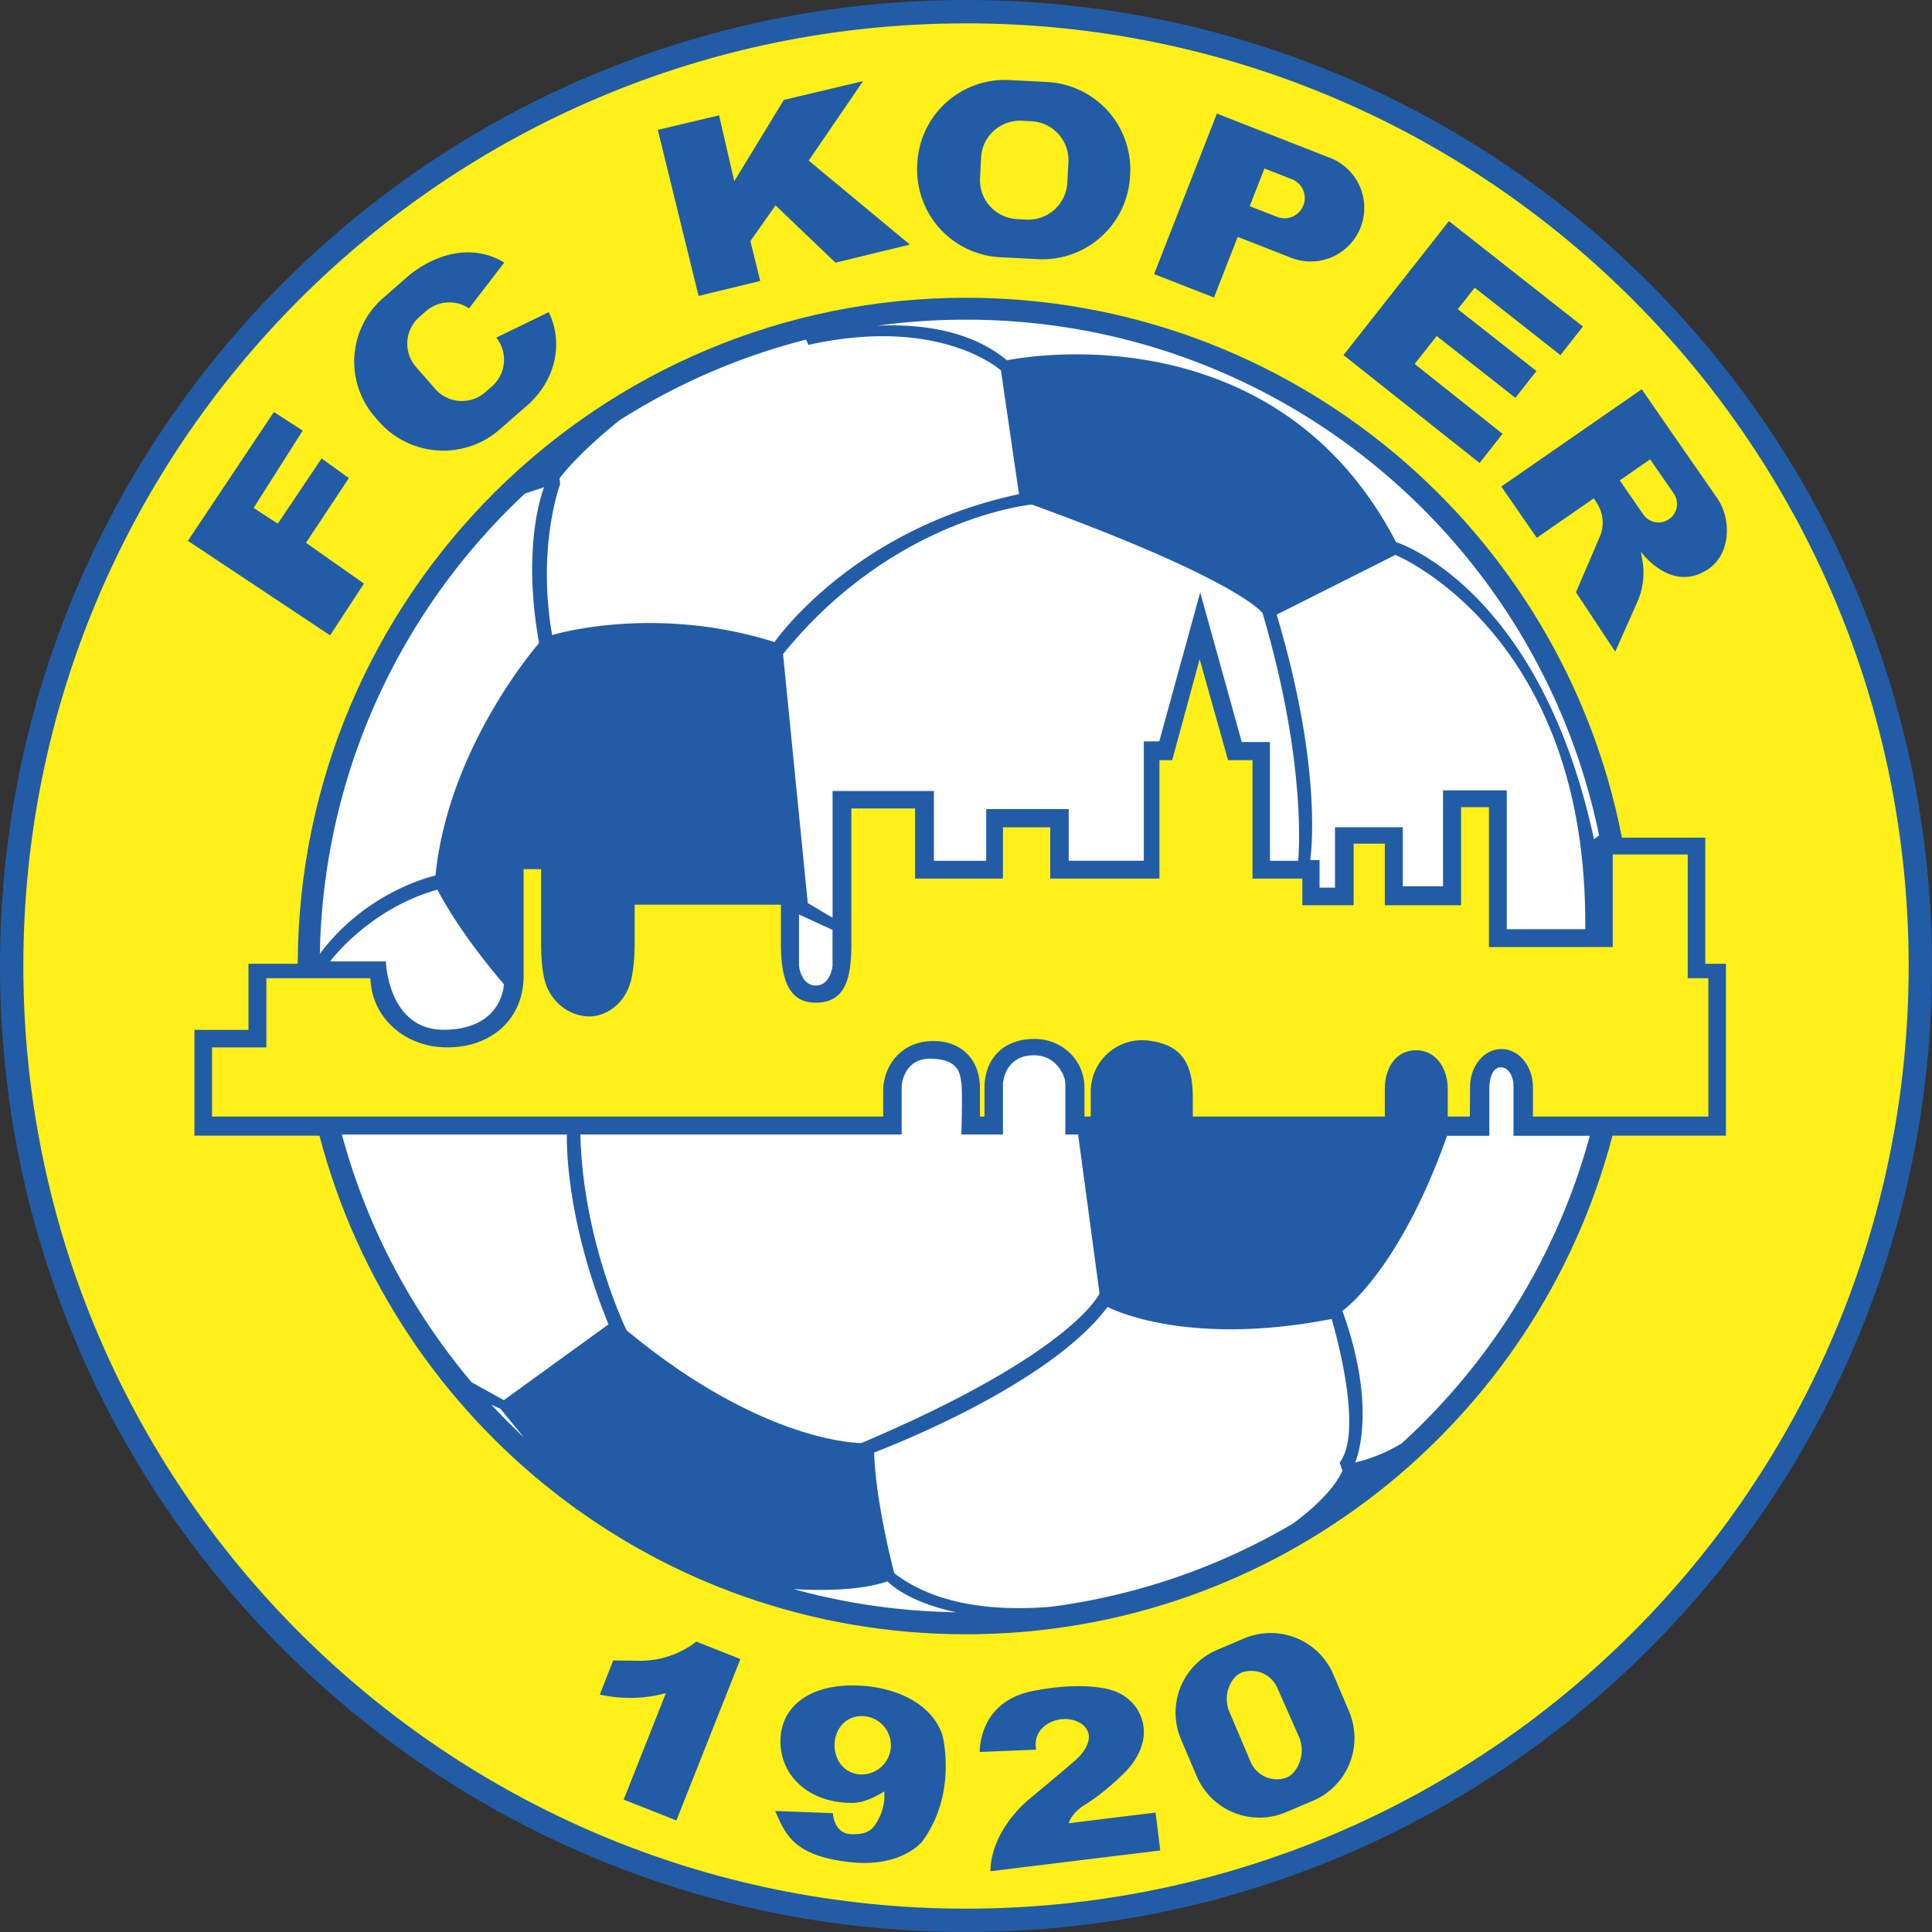 <svg xmlns="http://www.w3.org/2000/svg" width="500" height="500" fill="none"><rect width="100%" height="100%" fill="#333333" stroke="none"/><path fill="#225CA6" d="M500 250c0 138.07-111.93 250-250 250S0 388.07 0 250 111.93 0 250 0s250 111.93 250 250Z"/><path fill="#FFF019" d="M417.31 293.9C397.88 368.17 330.34 422.95 250 422.95S102.1 368.16 82.68 293.91H50.32v-27.38H64.3v-17.11h12.75C77.38 154.17 154.69 77.06 250 77.06c84.15 0 154.26 60.1 169.75 139.72h21.58v32.64h5.34v44.49h-29.36ZM250 6.05C115.26 6.04 6.04 115.26 6.04 250S115.26 493.96 250 493.96c134.73 0 243.96-109.22 243.96-243.96S384.73 6.04 250 6.04Z"/><path fill="#FEFEFE" d="M139.51 166.43S116.07 193 112.7 226.6c0 0-17.54 3.67-29.92 20.24.87-47 21.12-89.26 53.1-119.12l4.94-1.64c-.13.32-5.94 14.61-1.3 40.36ZM263.72 127.89c-43.23 9.11-63.28 38.28-63.28 38.28-31.25-9.9-57.55-1.82-57.55-1.82-4-23 2.08-39.06 2.08-39.06l-.17-1.48c3.9-5.1 10.16-10.69 15.47-15a166.31 166.31 0 0 1 48.35-20.92l.59 1.37c34.2-7.63 49.83 6.6 49.83 6.6l4.68 32.03Z"/><path fill="#FEFEFE" d="m413.84 216.19-1.32 1.02c-14.07-65.45-51.22-76.91-51.22-76.91-32.12-61.8-100.7-47.05-100.7-47.05-9.67-8.04-23.02-9.45-33.58-8.96A168.1 168.1 0 0 1 250 82.73c80.8 0 148.21 57.29 163.84 133.46ZM411.44 293.95a167.2 167.2 0 0 1-48.7 79.61 42.58 42.58 0 0 1-12.03 4.94s6.08-13.37-3.3-39.24c0 0 14.59-10.07 27.09-45.31h10.94V281.1s.17-4.68 2.77-4.86c2.6-.17 3.48 3.13 3.48 4.51v13.2h19.75Z"/><path fill="#FEFEFE" d="m346.71 378.5.7 2.09s-1.95 5.76-12.8 13.71l-.05.04a165.93 165.93 0 0 1-62.72 21.51h-.06c-14.37 1.15-29.56-.4-40.34-8.7 0 0-4.86-18.23-5.21-31.25 0 0 44.79-16.67 60.41-37.68 0 0 19.45 10.6 57.99 3.13 0 0 8.68 28.64 2.08 37.15ZM247.41 417.25c-14.52-.22-28.6-2.3-42-5.99 8.2.47 17.6.28 24.3-2.02 0 0 4.38 5.13 17.7 8.01ZM135.6 372.02a164.68 164.68 0 0 1-8.44-8.5l2.37 1.09 6.06 7.4ZM157.48 342.74l-27.08 19.62-8.34-4.62a166.85 166.85 0 0 1-33.58-64.13h58.24s-.87 20.66 10.76 49.13Z"/><path fill="#FEFEFE" d="M284.56 334.75s-6.77 15.44-61.63 38.71c0 0-25.18.35-60.76-29.16 0 0-11.29-22.92-11.98-50.7h83.16v-12.5s.34-7.29 7.63-7.12c7.3.17 7.47 4 7.82 6.25.35 2.26 0 13.37 0 13.37h10.76v-13.13l.01-.16c.07-.83.83-6.87 7.46-7.2 4.94-.24 7.2 3.04 8.13 5.06.36.8.55 1.68.55 2.56v12.87h3.3l5.55 41.15ZM85.43 248.81s9.9-13.54 27.78-18.58c0 0 4.86 10.07 17.19 24.48 0 0-.18 11.46-15.1 11.8-14.94.36-15.44-17.7-15.44-17.7H85.43ZM206.78 236.66l8.68 4V250s-.52 5.06-4.34 5.06-4.34-5.06-4.34-5.06v-13.34ZM335.96 222.77h-7.3v-30.73h-7.29l-10.76-38.72-10.59 38.54h-4v30.9h-19.44V209.4h-21.35v13.37h-13.54V204.7h-26.22v32.81l-6.42-3.81-6.4-64.42c28.65-35.41 64.38-38.71 64.38-38.71 54.35 19.8 59.73 28.13 59.73 28.13 11.8 39.92 9.2 64.06 9.2 64.06ZM389.95 240.48v-35.93h-16.5v24.82h-10.41v-15.28H345.5v15.63h-4v-7.12h-2.42s3.65-22.4-8.68-63.54l30.73-15.45s49.9 20.38 49.13 96.87h-20.31Z"/><path fill="#FFF019" d="M442.12 253.15v35.81h-45.4v-7.57c0-5.5-3.65-9.9-8.14-9.9-4.5 0-8.14 4.4-8.14 9.9 0 3.03-.04 7.57-.04 7.57h-5.73v-7.16c0-5.23-3-9.99-8.14-9.99-5.44 0-8.14 4.76-8.14 9.99v7.16h-49.7v-4.27c.16-9.15-2.65-14-10.6-15.26-1.68-.27-3.4-.33-5.07.01a13.35 13.35 0 0 0-10.74 13.04v6.48h-1.62v-7.42c0-7.23-5.79-12.66-12.93-12.66-8.39 0-12.94 5.43-12.94 12.66v7.42h-1.18v-7.42c0-6.83-4.33-12.3-12.52-12.11-7.66.17-12.52 6.14-12.52 12.98v6.55H54.87v-17.9h14.07v-17.9h26.92c.33 10.37 9.08 17.9 19.82 17.9 11.82 0 19.54-7.53 19.83-17.9v-28.22h4.52v18.67c0 3.47.18 6.73.8 9.54 1.27 5.91 6.4 9.9 11.7 9.9 4.25 0 9.5-3.24 10.91-9.9.56-2.63.81-5.81.81-9.54v-9.47h37.85v10.14c0 3.39.27 6.43 1.02 8.87 1.18 3.92 3.57 6.35 8 6.34 4.76 0 7.15-2.42 8.28-6.34.7-2.44.93-5.48.93-8.87v-35.05h16.49v18.14h22.74V214.1h12.24v13.28h28.26v-30.64h3.3l7.11-26.13 7.35 26.13h6.33v30.64h12.89v6.9h13.28v-15.95h8.07v15.95h19.73v-25.39h7.22v36.2h32.04v-23.96h19.4v32.03h5.34Z"/><path fill="#225CA6" d="m94.2 151.03-8.77 13.4-36.8-24.47 22.26-33.34 7.45 4.82-12.7 20.01 6.25 4.08 11.34-16.89 7.06 5.09-11.1 16.75 15.01 10.55ZM136.92 104.5l-7.57 6.62a22.2 22.2 0 0 1-31.32-2.06l-.96-1.1a21.84 21.84 0 0 1 2.04-30.8l6.91-6.05c8.33-6.51 17.4-7.5 24.48-3.16l-9.1 11.85a9.2 9.2 0 0 0-11.15.73l-1.72 1.5a9.18 9.18 0 0 0-.85 12.96l4.95 5.66a9.18 9.18 0 0 0 12.96.85l1.72-1.5a9.19 9.19 0 0 0 1.13-12.63l13.58-6.59c3.66 7.55 2.13 16.98-5.1 23.71ZM235.48 63.3l-19.25 4.68-15.52-14.83-6.51 9.24 2.55 10.32-15.96 3.88-10.55-42.97 15.86-3.77 3.93 17.05 12.83-21.04 20.5-4.87-14.06 20.57 26.18 21.74ZM276.5 41.97l-.27 5.3a10.1 10.1 0 0 1-10.6 9.56l-2.45-.13a10.09 10.09 0 0 1-9.55-10.6l.27-5.3a10.08 10.08 0 0 1 10.6-9.55l2.45.13c5.56.28 9.84 5.02 9.55 10.59ZM271 21.22l-9.77-.5a22.67 22.67 0 0 0-23.82 21.47l-.03.57a22.68 22.68 0 0 0 21.48 23.81l9.78.5a22.68 22.68 0 0 0 23.81-21.48l.04-.55A22.68 22.68 0 0 0 271 21.22ZM330.76 56.22l-7.33-2.86 3.81-9.76 7.33 2.87a5.24 5.24 0 0 1-3.81 9.75ZM314.93 29.4l-10.11 25.84-6.14 15.7 15.5 6.06 6.14-15.7 13.62 5.34a13.88 13.88 0 1 0 10.11-25.85l-29.12-11.4ZM381.65 74.46l-4.37 5.56 20.36 16-5.46 6.94-20.36-16-5.7 7.23 22.74 18.08-5.94 7.55L347.7 91.9l27.28-34.68 34.68 27.28-5.82 7.4-22.18-17.44ZM431.95 134.35a4.78 4.78 0 0 1-6.66-1.2l-6.1-8.82 7.86-5.45 6.1 8.81a4.78 4.78 0 0 1-1.2 6.66Zm12.47-5.4-10.35-14.93-2.92-4.22-6.27-9.06-36.35 25.18 9.2 13.27 14.75-10.22.86 1.34a9.21 9.21 0 0 1 .7 8.55l-6.18 14.42 10.16 15.37 5.7-12.81a18.72 18.72 0 0 0 1.3-10.99l-.37-2.08s7.95 11.16 17.68 4.35c5.46-3.82 5.89-12.69 2.1-18.16ZM175.05 471.13l-13.64-5.4 10.92-27.54a35.94 35.94 0 0 1-15.95.6l-1.16-.22 3.47-8.85 6.76.08a23.64 23.64 0 0 0 14.37-4.65l.4-.31 11.4 4.52-16.57 41.77ZM223.01 459.23c-4.16 0-7.03-3.39-7.03-7.56s2.87-7.55 7.03-7.55a7.55 7.55 0 1 1 0 15.1Zm21.58-5.81a30.53 30.53 0 0 0-.66-4.2v-.05c-2.52-7.92-11.45-12.48-21.67-12.95-12.53-.57-20.28 5.36-20.28 14.4 0 9.05 7.4 15.98 18.6 15.98 2.92 0 5.93-1.57 8.27-2.96.24 3.17-.69 5.72-1.67 7.49-1.21 2.18-2.43 3.72-6.94 3.55-4.52-.18-4.69-5.44-4.69-5.44l-14.93-.56c2.78 6.52 5.2 11.55 19 13.2 13.81 1.65 19.1-5.38 19.1-5.38 6.11-8.31 6.37-17.75 5.87-23.08ZM300.27 478.9l-43.93 5.37v-.04c-.02-.5-.11-4.8 3-10.27a32.47 32.47 0 0 1 7.6-8.83c11.28-9.37 11.9-10.06 11.9-10.06s5.9-5.39 1.04-8.95c-4.76-3.2-13.03.1-11.72 6.69l-14.59.6s-.52-13.02 13.8-15.8c14.33-2.77 20.93 0 20.93 0s6.25 1.83 7.55 8.69c1.3 6.85-4.78 12.41-4.78 12.41s-4.94 5.12-10.67 8.6c0 0-2.95 1.79-3.82 4.54l22.49-2.76 1.2 9.8ZM333.13 459.95c-3.63 1.55-7.92-.35-9.47-3.98l-5.57-13.14c-1.54-3.63 0-8.67 3.36-10.03a8.34 8.34 0 0 1 2.4-.36c2.98 0 5.58 1.69 6.8 4.57l5.65 12.76c1.7 4.4-.63 9.1-3.17 10.18Zm16-17.05-4.05-9.54a17.64 17.64 0 0 0-23.13-9.33l-6.98 2.97a17.64 17.64 0 0 0-9.33 23.13l4.06 9.54a17.63 17.63 0 0 0 23.13 9.32l6.98-2.96a17.63 17.63 0 0 0 9.32-23.13Z"/></svg>